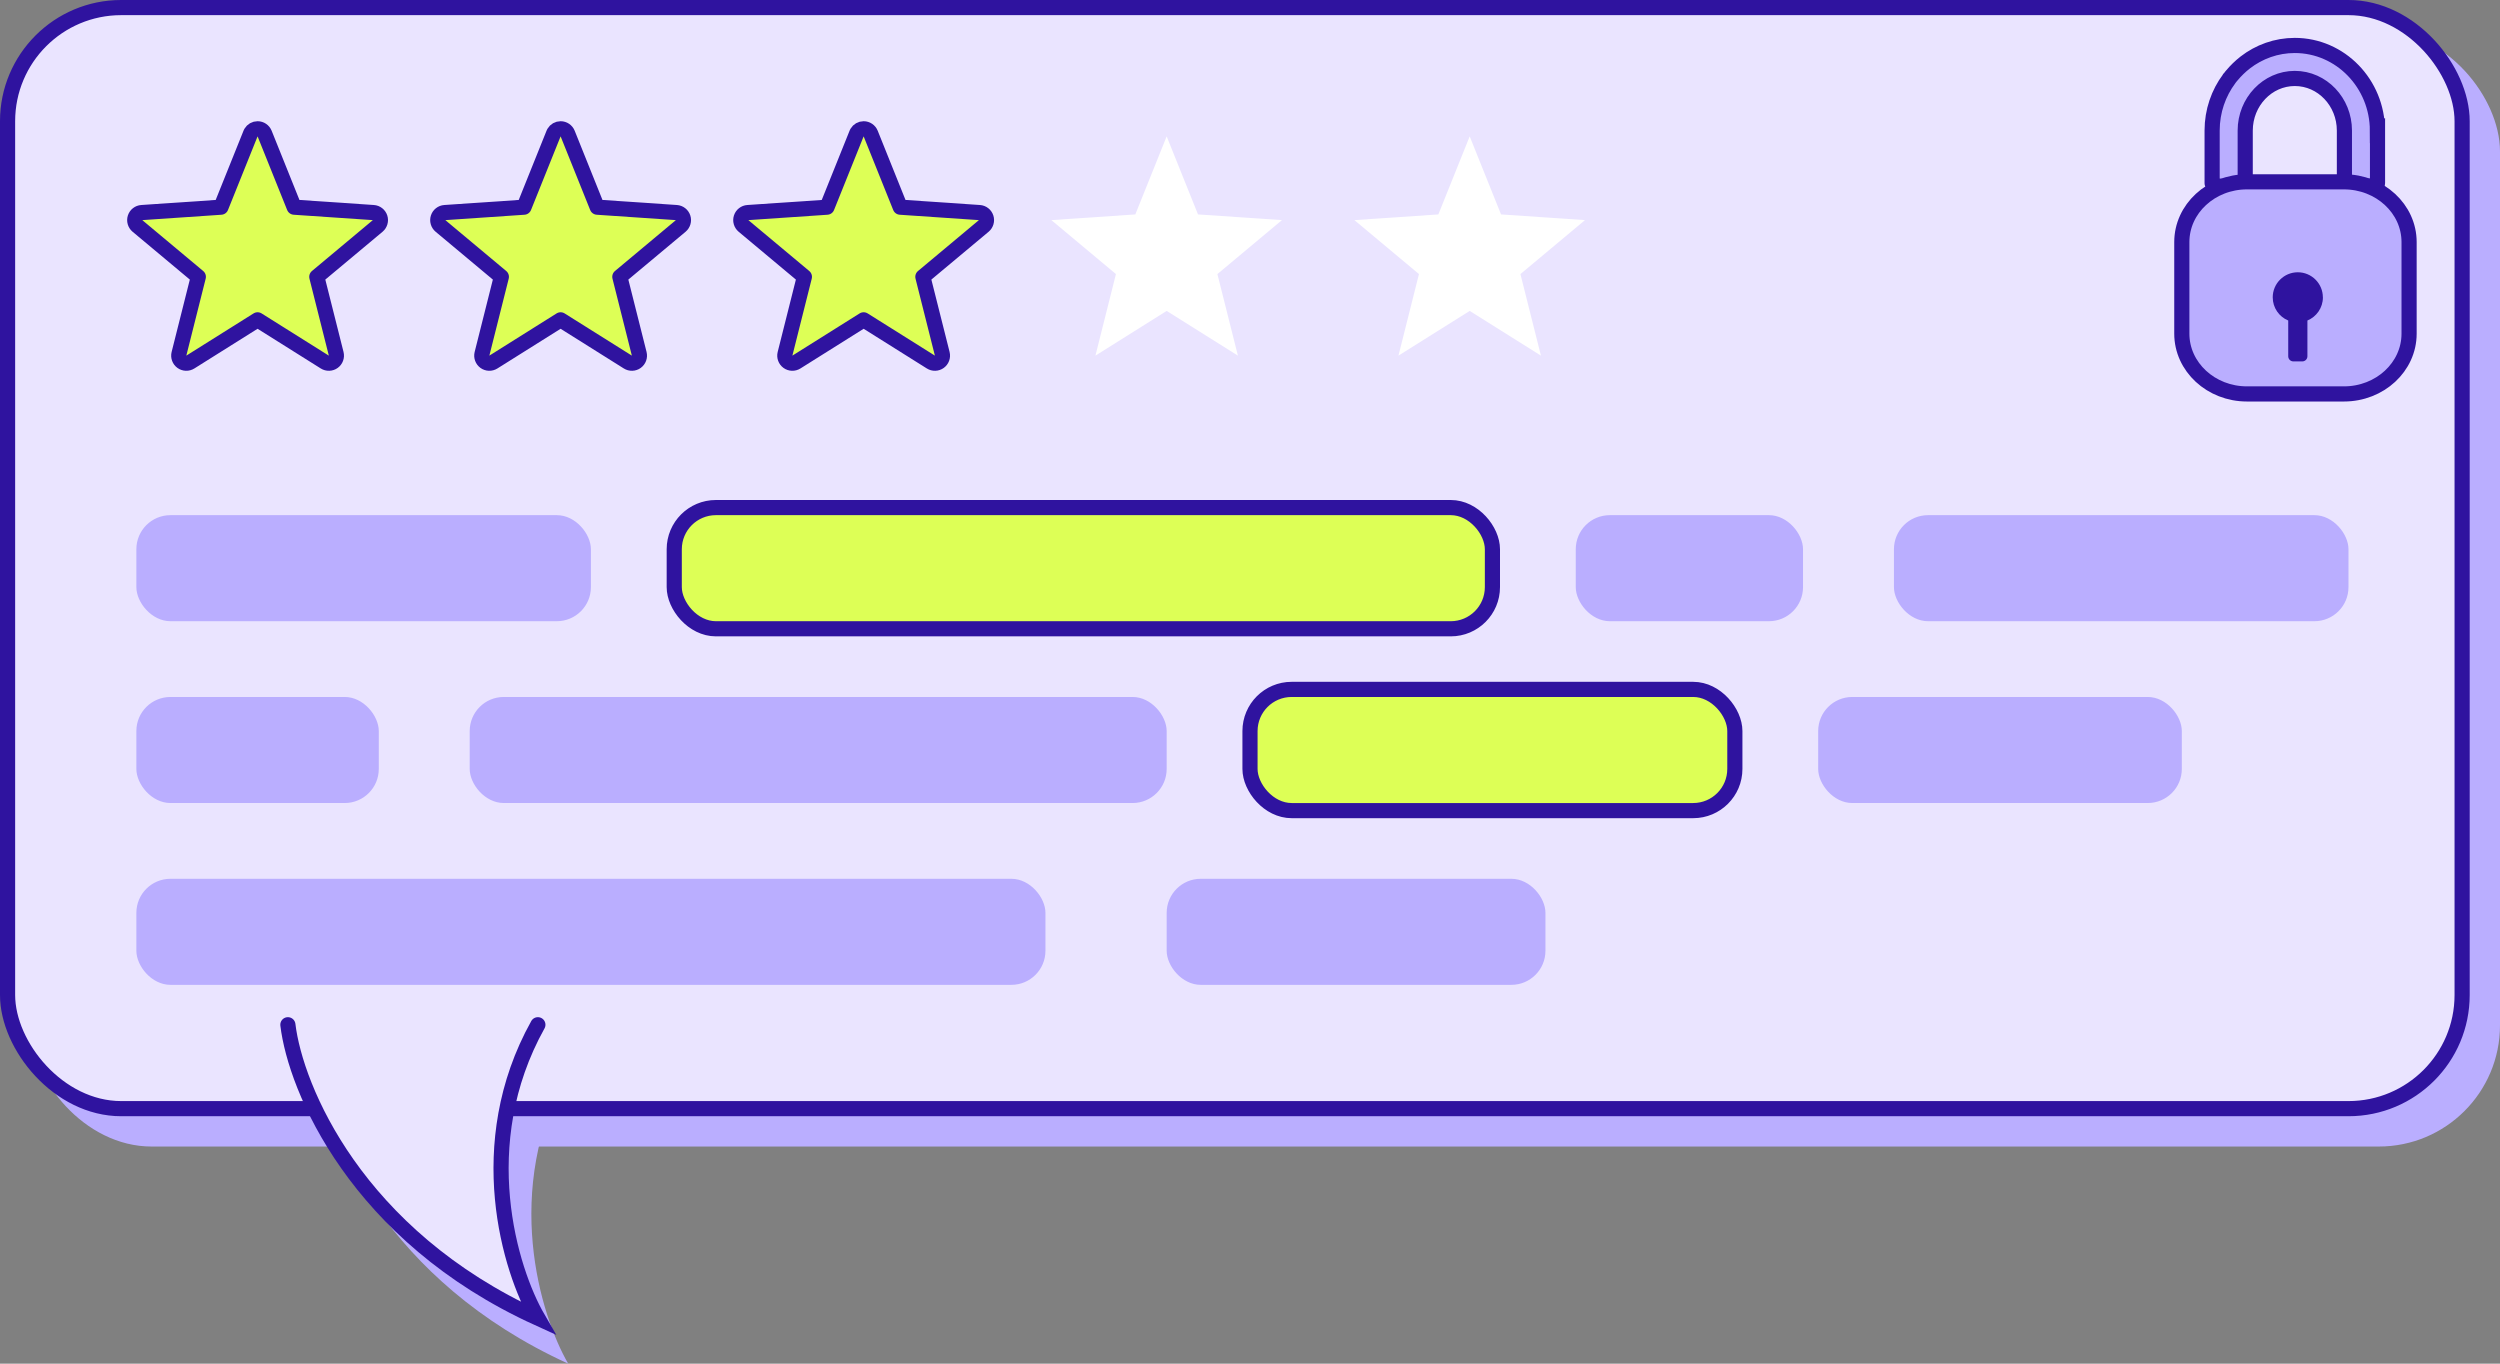 <svg width="165" height="90" viewBox="0 0 165 90" fill="none" xmlns="http://www.w3.org/2000/svg">
<rect x="0" y="0" width="165" height="90" fill="#808080" stroke="none"/>
<path d="M37.5 90C25.5 84.531 21.5 74.81 21 70.633H37.5C33.1 78.531 35.667 86.835 37.5 90Z" fill="#BAAEFF"/>
<rect x="2" y="2" width="163" height="73.671" rx="8" fill="#BAAEFF"/>
<rect x="0.5" y="0.5" width="162" height="72.671" rx="7.5" fill="#EAE4FF" stroke="#2F139F"/>
<path d="M156.91 8.622C156.91 5.522 154.462 3 151.455 3C150.231 3 149.097 3.419 148.184 4.125C147.858 4.379 147.559 4.67 147.293 4.99C147.275 5.011 147.26 5.032 147.242 5.05C147.221 5.074 147.203 5.101 147.182 5.125C147.176 5.133 147.17 5.142 147.164 5.148C147.158 5.151 147.158 5.157 147.155 5.16C147.149 5.169 147.146 5.175 147.137 5.184C147.134 5.19 147.131 5.193 147.131 5.193C146.422 6.142 146 7.33 146 8.619V12.096C146 12.222 146.488 12.324 147.092 12.324C147.697 12.324 148.184 12.222 148.184 12.096V8.619C148.184 6.722 149.654 5.178 151.458 5.178C153.262 5.178 154.731 6.719 154.731 8.619V12.019C154.731 12.019 154.731 12.069 154.731 12.096C154.731 12.222 155.219 12.324 155.824 12.324C156.428 12.324 156.916 12.222 156.916 12.096V8.619L156.91 8.622Z" fill="#BAAEFF" stroke="#2F139F" stroke-miterlimit="10"/>
<path d="M154.698 12H148.302C145.926 12 144 13.781 144 15.979V22.021C144 24.219 145.926 26 148.302 26H154.698C157.074 26 159 24.219 159 22.021V15.979C159 13.781 157.074 12 154.698 12Z" fill="#BAAEFF" stroke="#2F139F" stroke-miterlimit="10"/>
<path d="M153.309 19.625C153.309 18.712 152.567 17.97 151.655 17.97C150.742 17.97 150 18.712 150 19.625C150 20.316 150.422 20.906 151.023 21.154V23.515C151.023 23.7 151.173 23.853 151.361 23.853H151.951C152.136 23.853 152.289 23.703 152.289 23.515V21.154C152.888 20.906 153.312 20.316 153.312 19.625H153.309Z" fill="#2F139F"/>
<rect x="9" y="34" width="30" height="7" rx="2.25" fill="#BAAEFF"/>
<rect x="44.5" y="33.5" width="54" height="8" rx="2.75" fill="#DDFF56" stroke="#2F139F"/>
<rect x="104" y="34" width="15" height="7" rx="2.25" fill="#BAAEFF"/>
<rect x="125" y="34" width="30" height="7" rx="2.25" fill="#BAAEFF"/>
<rect x="9" y="46" width="16" height="7" rx="2.25" fill="#BAAEFF"/>
<rect x="9" y="58" width="60" height="7" rx="2.25" fill="#BAAEFF"/>
<rect x="77" y="58" width="25" height="7" rx="2.25" fill="#BAAEFF"/>
<rect x="82.5" y="45.5" width="32" height="8" rx="2.75" fill="#DDFF56" stroke="#2F139F"/>
<rect x="120" y="46" width="24" height="7" rx="2.25" fill="#BAAEFF"/>
<rect x="31" y="46" width="46" height="7" rx="2.25" fill="#BAAEFF"/>
<path d="M17 8.5C17.204 8.5 17.388 8.624 17.464 8.813L19.416 13.674L24.643 14.029C24.846 14.043 25.021 14.179 25.084 14.373C25.147 14.567 25.085 14.78 24.929 14.911L20.909 18.27L22.188 23.351C22.237 23.549 22.161 23.757 21.996 23.877C21.831 23.997 21.609 24.004 21.436 23.895L17 21.109L12.563 23.895C12.391 24.004 12.169 23.997 12.004 23.877C11.839 23.757 11.763 23.549 11.812 23.351L13.09 18.27L9.071 14.911C8.915 14.78 8.853 14.567 8.916 14.373C8.979 14.179 9.154 14.043 9.357 14.029L14.583 13.674L16.536 8.813L16.569 8.746C16.658 8.595 16.821 8.5 17 8.5Z" fill="#DDFF56" stroke="#2F139F" stroke-linejoin="round"/>
<path d="M37 8.5C37.204 8.5 37.388 8.624 37.464 8.813L39.416 13.674L44.643 14.029C44.846 14.043 45.021 14.179 45.084 14.373C45.147 14.567 45.085 14.78 44.929 14.911L40.909 18.27L42.188 23.351C42.237 23.549 42.161 23.757 41.996 23.877C41.831 23.997 41.609 24.004 41.437 23.895L37 21.109L32.563 23.895C32.391 24.004 32.169 23.997 32.004 23.877C31.839 23.757 31.763 23.549 31.812 23.351L33.09 18.27L29.071 14.911C28.915 14.78 28.853 14.567 28.916 14.373C28.979 14.179 29.154 14.043 29.357 14.029L34.583 13.674L36.536 8.813L36.569 8.746C36.658 8.595 36.821 8.5 37 8.5Z" fill="#DDFF56" stroke="#2F139F" stroke-linejoin="round"/>
<path d="M57 8.5C57.204 8.5 57.388 8.624 57.464 8.813L59.416 13.674L64.643 14.029C64.846 14.043 65.021 14.179 65.084 14.373C65.147 14.567 65.085 14.78 64.929 14.911L60.909 18.27L62.188 23.351C62.237 23.549 62.161 23.757 61.996 23.877C61.831 23.997 61.609 24.004 61.437 23.895L57 21.109L52.563 23.895C52.391 24.004 52.169 23.997 52.004 23.877C51.839 23.757 51.763 23.549 51.812 23.351L53.09 18.27L49.071 14.911C48.915 14.78 48.853 14.567 48.916 14.373C48.979 14.179 49.154 14.043 49.357 14.029L54.583 13.674L56.536 8.813L56.569 8.746C56.658 8.595 56.821 8.5 57 8.5Z" fill="#DDFF56" stroke="#2F139F" stroke-linejoin="round"/>
<path d="M77 9L79.069 14.152L84.609 14.528L80.348 18.088L81.702 23.472L77 20.52L72.298 23.472L73.652 18.088L69.391 14.528L74.931 14.152L77 9Z" fill="white"/>
<path d="M97 9L99.069 14.152L104.608 14.528L100.348 18.088L101.702 23.472L97 20.52L92.298 23.472L93.652 18.088L89.391 14.528L94.931 14.152L97 9Z" fill="white"/>
<path d="M35.5 87C23.5 81.531 19.5 71.81 19 67.633H35.5C31.1 75.531 33.667 83.835 35.5 87Z" fill="#EAE4FF"/>
<path d="M19 67.633C19.5 71.81 23.5 81.531 35.5 87C33.667 83.835 31.1 75.531 35.5 67.633" stroke="#2F139F" stroke-linecap="round"/>
</svg>
